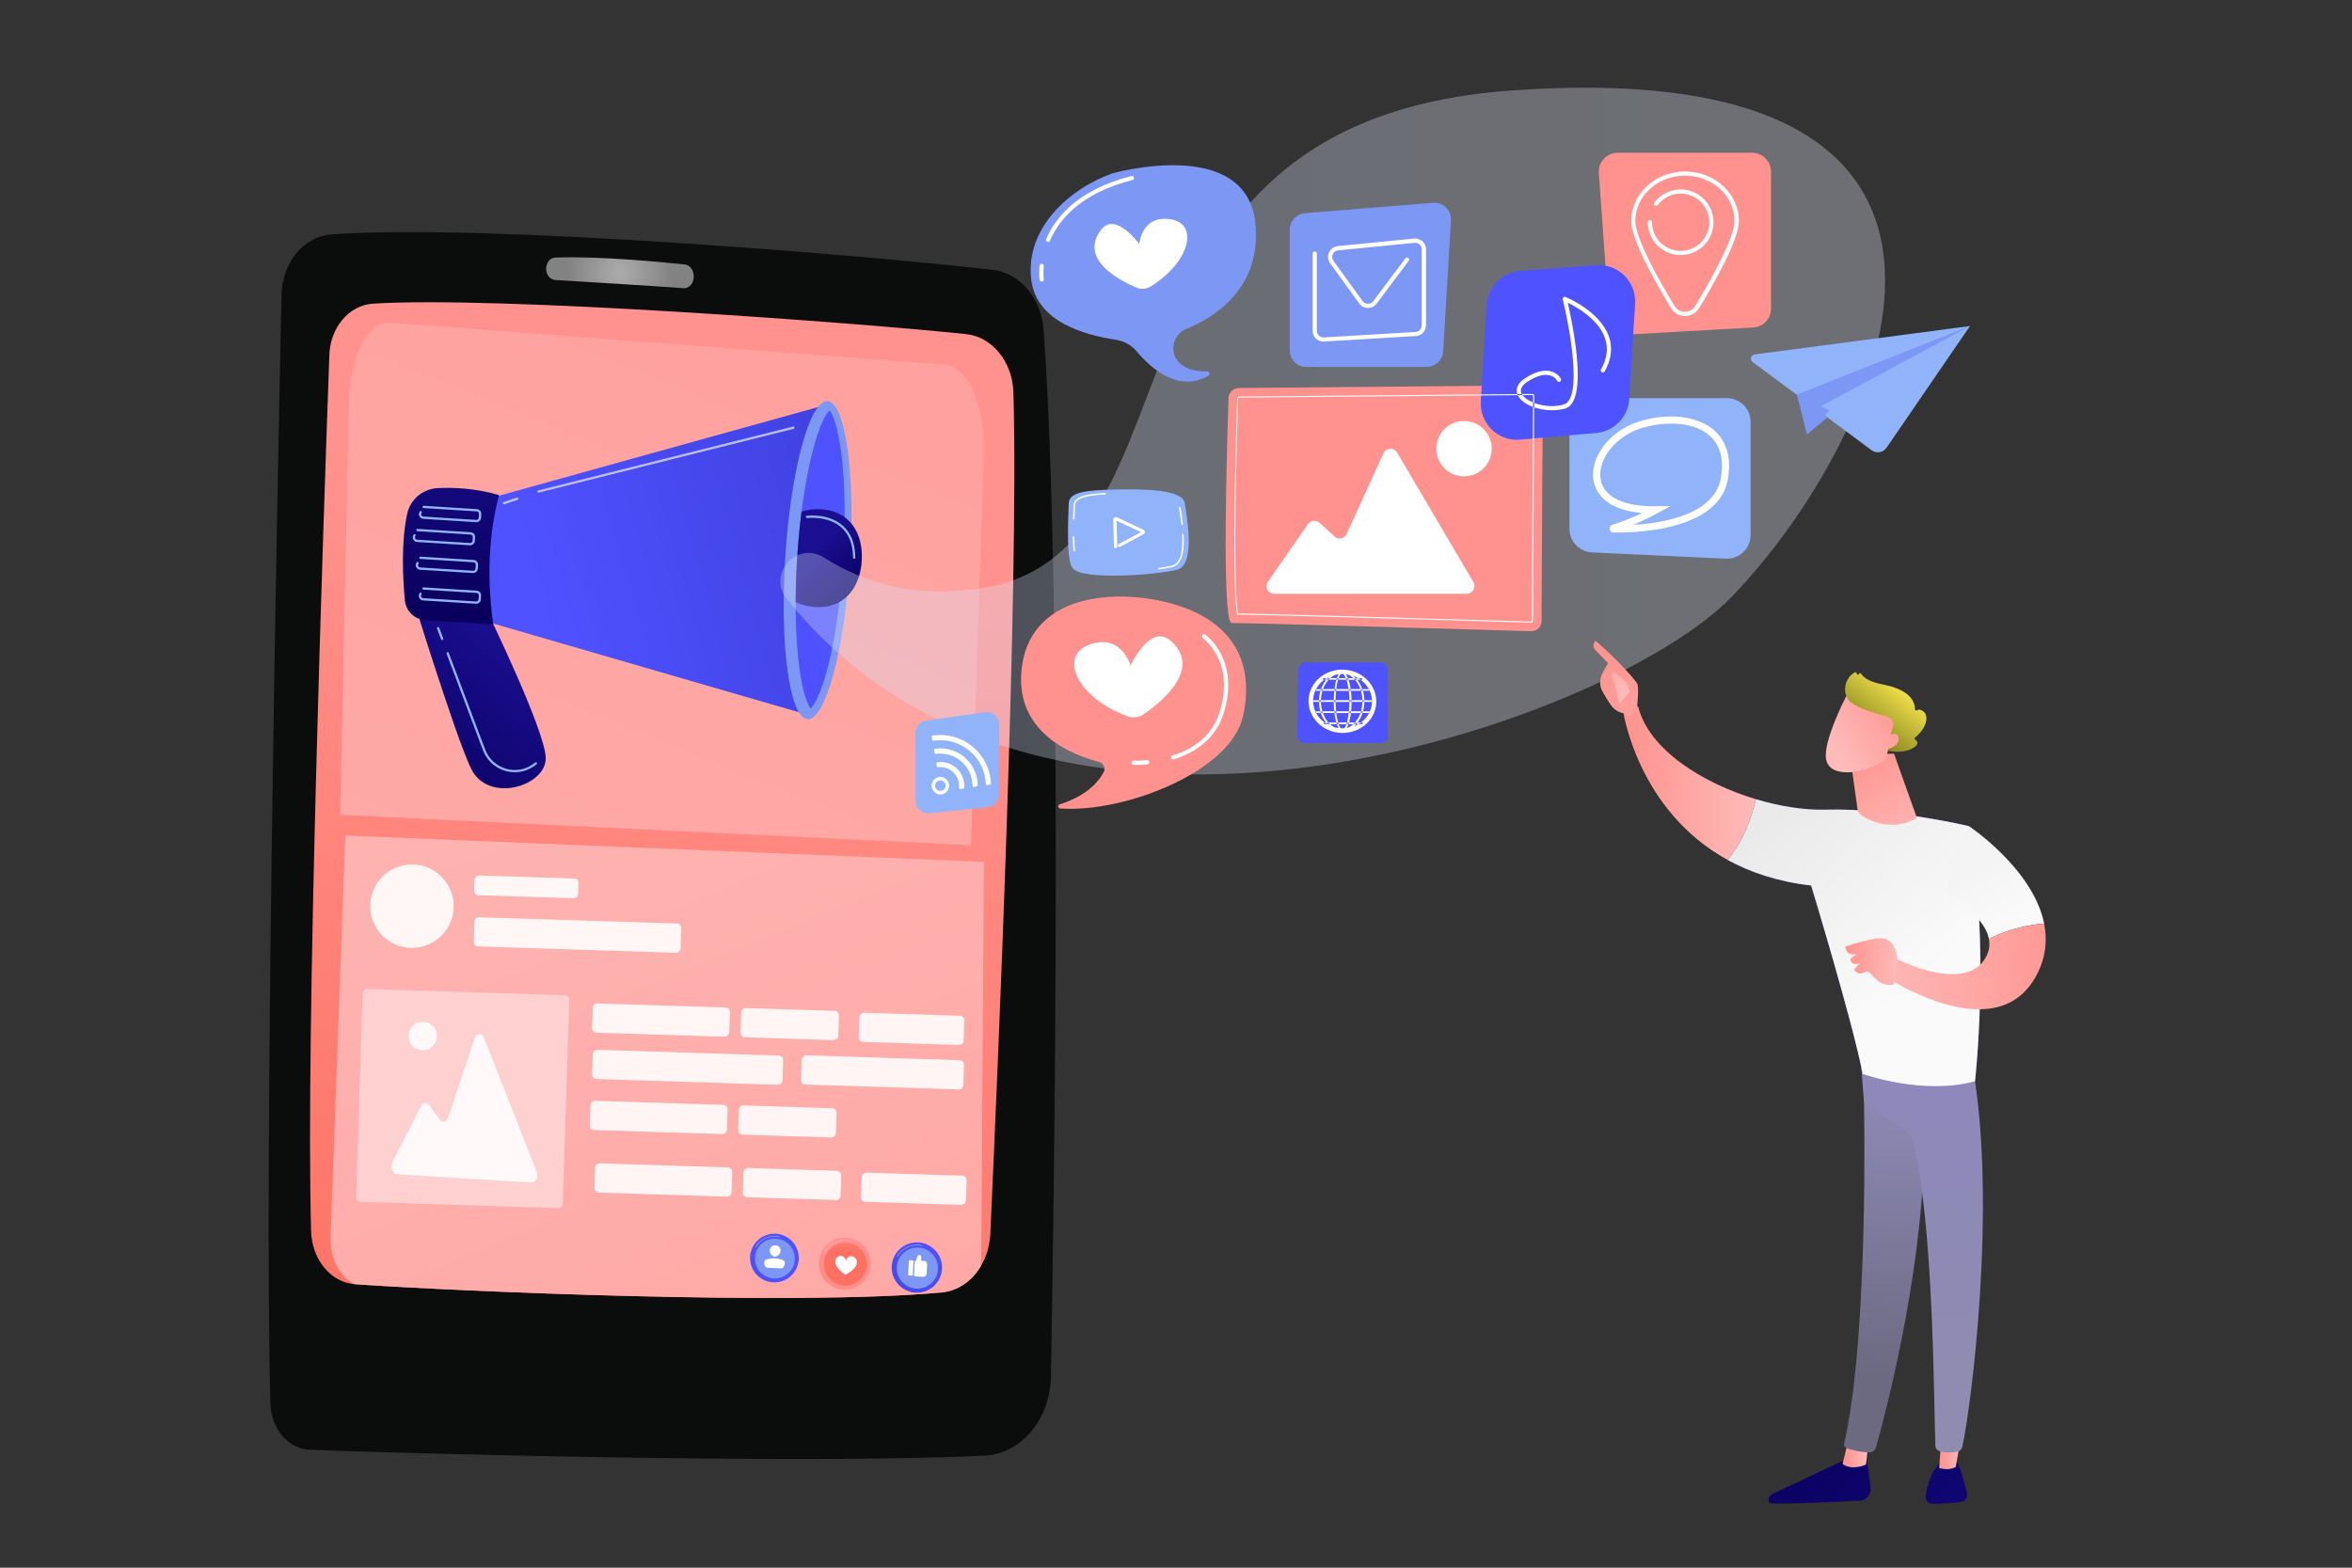 <?xml version="1.0" encoding="UTF-8"?>
<svg xmlns="http://www.w3.org/2000/svg" xmlns:xlink="http://www.w3.org/1999/xlink" id="bb" viewBox="0 0 2250 1500">
  <rect x="0" y="0" width="2250" height="1500" fill="#333333" stroke="none"/>
  <defs>
    <style>.cr{fill:url(#bn);}.cs{fill:url(#cm);}.ct{fill:url(#cj);}.cu{fill:url(#bq);}.cv{fill:url(#bc);}.cw{fill:url(#bx);}.cx{fill:url(#bk);}.cy,.cz,.da,.db{fill:#fff;}.dc{fill:url(#cn);}.dd{opacity:.63;}.de{fill:url(#bh);}.df{fill:url(#ch);}.dg{fill:url(#cl);}.cz{opacity:.64;}.cz,.da,.db,.dh{isolation:isolate;}.di{fill:#fed1d0;}.dj{fill:url(#bj);}.dk{fill:url(#by);}.dl{fill:url(#bg);}.dm{fill:url(#ci);}.da{opacity:.7;}.db{opacity:.88;}.dn{fill:url(#cd);}.do{fill:url(#cf);}.dp{fill:url(#bm);}.dq{fill:url(#bu);}.dr{fill:url(#be);}.ds{fill:url(#bf);}.dt{fill:url(#cc);}.du{fill:#7d97f4;}.dv{fill:url(#cb);}.dw{fill:#91b3fa;}.dx{fill:url(#co);}.dy{fill:url(#bv);}.dz{fill:url(#bo);}.ea{fill:url(#bp);}.eb{fill:#bdd0fb;}.ec{fill:url(#ca);}.ed{fill:url(#bd);}.ee{fill:url(#cg);}.ef{fill:url(#bi);}.eg{fill:url(#ck);}.eh{fill:url(#ce);}.dh{fill:url(#bs);opacity:.32;}.ei{fill:url(#bz);}</style>
    <linearGradient id="bc" x1="910.1" y1="9270.28" x2="524.71" y2="7725.76" gradientTransform="translate(0 8978) scale(1 -1)" gradientUnits="userSpaceOnUse">
      <stop offset="0" stop-color="#0b0c0c"></stop>
      <stop offset="1" stop-color="#0b0c0c"></stop>
    </linearGradient>
    <linearGradient id="bd" x1="477.35" y1="7579.9" x2="691.78" y2="8468.76" gradientTransform="translate(0 8978) scale(1 -1)" gradientUnits="userSpaceOnUse">
      <stop offset="0" stop-color="#fe7062"></stop>
      <stop offset="1" stop-color="#ff928e"></stop>
    </linearGradient>
    <linearGradient id="be" x1="1250.84" y1="2540.36" x2="526.85" y2="760.24" gradientUnits="userSpaceOnUse">
      <stop offset="0" stop-color="#ff928e"></stop>
      <stop offset="1" stop-color="#feb3b1"></stop>
    </linearGradient>
    <radialGradient id="bf" cx="593.05" cy="8717.04" fx="593.05" fy="8717.04" r="51.02" gradientTransform="translate(0 8978) scale(1 -1)" gradientUnits="userSpaceOnUse">
      <stop offset="0" stop-color="#acacac"></stop>
      <stop offset="1" stop-color="#828282"></stop>
    </radialGradient>
    <linearGradient id="bg" x1="1205.19" y1="9805.1" x2="211.15" y2="7361.03" gradientTransform="translate(0 8978) scale(1 -1)" xlink:href="#be"></linearGradient>
    <linearGradient id="bh" x1="917.94" y1="7506.25" x2="812.61" y2="7364.98" gradientTransform="translate(-482.47 8655.07) rotate(2.88) scale(1 -1)" gradientUnits="userSpaceOnUse">
      <stop offset="0" stop-color="#ff928e"></stop>
      <stop offset="1" stop-color="#fe7062"></stop>
    </linearGradient>
    <linearGradient id="bi" x1="912.33" y1="7559" x2="914.46" y2="7512.11" xlink:href="#bh"></linearGradient>
    <linearGradient id="bj" x1="850.16" y1="7507.84" x2="752.13" y2="7376.36" gradientTransform="translate(-482.47 8655.07) rotate(2.88) scale(1 -1)" gradientUnits="userSpaceOnUse">
      <stop offset="0" stop-color="#4f52ff"></stop>
      <stop offset="1" stop-color="#4042e2"></stop>
    </linearGradient>
    <linearGradient id="bk" x1="999.28" y1="7530.51" x2="948.2" y2="7435.98" xlink:href="#bj"></linearGradient>
    <linearGradient id="bm" x1="405.54" y1="8040" x2="686.84" y2="8138.85" gradientTransform="translate(-387.26 8605.72) rotate(3.6) scale(1 -1)" gradientUnits="userSpaceOnUse">
      <stop offset="0" stop-color="#4f52ff"></stop>
      <stop offset="1" stop-color="#4042e2"></stop>
    </linearGradient>
    <linearGradient id="bn" x1="640.57" y1="8117.6" x2="379.63" y2="7993.31" xlink:href="#bm"></linearGradient>
    <linearGradient id="bo" x1="706.35" y1="887.41" x2="653.36" y2="841.9" gradientTransform="translate(176.62 -354.55) rotate(3.6)" gradientUnits="userSpaceOnUse">
      <stop offset="0" stop-color="#09005d"></stop>
      <stop offset="1" stop-color="#1a0f91"></stop>
    </linearGradient>
    <linearGradient id="bp" x1="264.67" y1="7884.99" x2="375.79" y2="8034.07" gradientTransform="translate(-387.26 8605.72) rotate(3.6) scale(1 -1)" xlink:href="#bo"></linearGradient>
    <linearGradient id="bq" x1="311.45" y1="8054.81" x2="303.31" y2="8259.45" gradientTransform="translate(-387.26 8605.72) rotate(3.6) scale(1 -1)" xlink:href="#bo"></linearGradient>
    <linearGradient id="bs" x1="746.5" y1="8565.54" x2="1803.35" y2="8565.54" gradientTransform="translate(0 8978) scale(1 -1)" gradientUnits="userSpaceOnUse">
      <stop offset="0" stop-color="#dae3fe"></stop>
      <stop offset="1" stop-color="#e9effd"></stop>
    </linearGradient>
    <linearGradient id="bu" x1="1534.27" y1="933.6" x2="1422.56" y2="645.25" gradientTransform="matrix(1,0,0,1,0,0)" xlink:href="#bd"></linearGradient>
    <linearGradient id="bv" x1="1490.88" y1="1071.93" x2="1449.31" y2="800.24" gradientUnits="userSpaceOnUse">
      <stop offset="0" stop-color="#4042e2"></stop>
      <stop offset="1" stop-color="#4f52ff"></stop>
    </linearGradient>
    <linearGradient id="bx" x1="2024.62" y1="7608.48" x2="1743.97" y2="7308.79" gradientTransform="translate(3721.35 8978) rotate(-180)" xlink:href="#bo"></linearGradient>
    <linearGradient id="by" x1="1933.81" y1="7586.71" x2="1958.5" y2="7586.47" gradientTransform="translate(3721.35 8978) rotate(-180)" gradientUnits="userSpaceOnUse">
      <stop offset="0" stop-color="#febbba"></stop>
      <stop offset="1" stop-color="#ff928e"></stop>
    </linearGradient>
    <linearGradient id="bz" x1="1922.4" y1="7659.9" x2="1900.62" y2="8118.88" gradientTransform="translate(3721.35 8978) rotate(-180)" gradientUnits="userSpaceOnUse">
      <stop offset="0" stop-color="#6c6a81"></stop>
      <stop offset="1" stop-color="#a59fdb"></stop>
    </linearGradient>
    <linearGradient id="ca" x1="1962.78" y1="7666.4" x2="1682.12" y2="7366.71" gradientTransform="translate(3721.35 8978) rotate(-180)" xlink:href="#bo"></linearGradient>
    <linearGradient id="cb" x1="1844.85" y1="7588.82" x2="1866.16" y2="7588.62" xlink:href="#by"></linearGradient>
    <linearGradient id="cc" x1="1890.33" y1="7660.95" x2="1875.3" y2="8127.4" gradientTransform="translate(3721.35 8978) rotate(-180)" gradientUnits="userSpaceOnUse">
      <stop offset="0" stop-color="#8f8bb1"></stop>
      <stop offset="1" stop-color="#8d87c1"></stop>
    </linearGradient>
    <linearGradient id="cd" x1="1908.11" y1="8212" x2="2054.15" y2="7649.54" gradientTransform="translate(3721.35 8978) rotate(-180)" gradientUnits="userSpaceOnUse">
      <stop offset="0" stop-color="#4f52ff"></stop>
      <stop offset="1" stop-color="#4042e2"></stop>
    </linearGradient>
    <linearGradient id="ce" x1="1871.16" y1="8049.27" x2="2012.9" y2="8209.22" gradientTransform="translate(3721.35 8978) rotate(-180)" gradientUnits="userSpaceOnUse">
      <stop offset="0" stop-color="#fbfafa"></stop>
      <stop offset="1" stop-color="#eaeaea"></stop>
    </linearGradient>
    <linearGradient id="cf" x1="2041.49" y1="8229.57" x2="2167.63" y2="8228.38" xlink:href="#by"></linearGradient>
    <linearGradient id="cg" x1="2051.71" y1="8179.48" x2="2202.91" y2="8354.64" xlink:href="#by"></linearGradient>
    <linearGradient id="ch" x1="2168.29" y1="8313.84" x2="2204.1" y2="8367.79" xlink:href="#by"></linearGradient>
    <linearGradient id="ci" x1="1800.46" y1="8088.92" x2="1831.99" y2="8146.51" gradientTransform="translate(3721.35 8978) rotate(-180)" gradientUnits="userSpaceOnUse">
      <stop offset="0" stop-color="#fbfafa"></stop>
      <stop offset="1" stop-color="#f4f4f4"></stop>
    </linearGradient>
    <linearGradient id="cj" x1="1942.02" y1="8041.67" x2="1724.56" y2="8058.93" xlink:href="#by"></linearGradient>
    <linearGradient id="ck" x1="1890.97" y1="8162.31" x2="1944.01" y2="8262.08" xlink:href="#by"></linearGradient>
    <linearGradient id="cl" x1="1966.81" y1="8262.38" x2="1897.84" y2="8305.37" xlink:href="#by"></linearGradient>
    <linearGradient id="cm" x1="1900.45" y1="8322.93" x2="1957" y2="8250.04" gradientTransform="translate(3721.35 8978) rotate(-180)" gradientUnits="userSpaceOnUse">
      <stop offset="0" stop-color="#f8e64c"></stop>
      <stop offset=".77" stop-color="#74761a"></stop>
    </linearGradient>
    <linearGradient id="cn" x1="1948.43" y1="8246.78" x2="1886.38" y2="8285.45" xlink:href="#by"></linearGradient>
    <linearGradient id="co" x1="1906.17" y1="8057.95" x2="1956.07" y2="8057.95" xlink:href="#by"></linearGradient>
  </defs>
  <path class="cv" d="M269.31,281.96c-4.01,187.08-16.86,832.22-10.64,1060.85.6,24.27,17.26,43.76,37.94,44.35,102.37,4.01,477.73,13.85,645.33,5.64,34.94-1.82,62.64-34.73,63.43-75.68,3.43-196.32,11.25-748.52-7.02-1001.44-2.21-30.31-22.49-54.4-48.38-57.41-111.6-13.05-488.56-44.96-633.29-33.92-26.3,2.01-46.57,27.1-47.37,57.61Z"></path>
  <path class="ed" d="M315.08,339.37c-5.42,150.95-22.88,653.17-17.46,838.83.8,27.11,19.07,49.19,42.35,50.59,95.34,6.63,420.93,20.88,561.03,7.83,25.29-2.41,44.96-26.3,46.37-55.8,7.02-153.97,27.5-621.64,22.08-805.32-.81-29.31-20.28-53.19-45.18-55.8-103.17-10.84-449.22-36.73-568.05-29.11-22.48,1.81-40.15,22.68-41.15,48.78Z"></path>
  <path class="dr" d="M316.26,1184.02c-.71,19.86,8.82,37.27,22.84,44.7.29.02.58.06.87.08,95.34,6.63,420.93,20.88,561.03,7.83,15.38-1.47,28.67-10.88,37.05-24.67.42-2.7.66-5.48.69-8.33l2.57-378.99-611.03-25.22-14.02,384.61Z"></path>
  <path class="ds" d="M522.43,257.07c0,5.82,3.81,10.44,8.63,10.84,24.09,1.41,92.33,5.62,122.85,7.83,6.02.4,10.64-5.82,9.63-12.85l-.2-1.2c-.8-4.62-4.22-8.23-8.23-8.63-20.68-2.21-82.7-8.23-123.85-6.62-5.02.2-8.83,5.02-8.83,10.64Z"></path>
  <path class="dl" d="M928.92,808.7l12.41-379.22c.21-42.53-15.44-77.49-35.52-80.44l-531.82-40.23c-21.03-2.95-39.26,31.58-40.19,76.23l-8.41,394.61,603.54,29.06Z"></path>
  <rect class="di" x="343.64" y="949.25" width="197.82" height="203.81" rx="4" ry="4" transform="translate(33.69 -13.56) rotate(1.82)"></rect>
  <path class="db" d="M375.49,1111.62l27.33-53.35c1.82-3.62,5.48-3.99,7.79-.8l9.87,13.68c2.59,3.6,6.8,2.68,8.28-1.85l25.25-75.59c1.84-5.39,7.14-5.46,9.23-.12l50,127.02c2.02,5.14-.58,11.17-4.57,10.92l-128.93-7.97c-4.2-.26-6.62-7.09-4.23-11.96Z"></path>
  <path class="db" d="M390.86,991.33c0-7.5,6.08-13.58,13.58-13.58s13.58,6.08,13.58,13.58-6.08,13.58-13.58,13.58-13.58-6.08-13.58-13.58Z"></path>
  <rect class="db" x="494.04" y="798.73" width="18.86" height="99.56" rx="4.25" ry="4.25" transform="translate(1367.59 372.3) rotate(91.82)"></rect>
  <rect class="db" x="538.49" y="795.59" width="27.99" height="197.92" rx="4.25" ry="4.25" transform="translate(1464.17 370.82) rotate(91.82)"></rect>
  <rect class="db" x="618.34" y="910.36" width="27.99" height="131.22" rx="4.25" ry="4.25" transform="translate(1627.94 375.02) rotate(91.82)"></rect>
  <rect class="db" x="741.43" y="933.03" width="27.99" height="93.54" rx="4.25" ry="4.25" transform="translate(1758.78 255.95) rotate(91.82)"></rect>
  <rect class="db" x="616.13" y="1003.49" width="27.99" height="131.22" rx="4.25" ry="4.25" transform="translate(1718.73 473.33) rotate(91.82)"></rect>
  <rect class="db" x="739.21" y="1026.16" width="27.99" height="93.54" rx="4.25" ry="4.25" transform="translate(1849.57 354.27) rotate(91.82)"></rect>
  <rect class="db" x="857.94" y="934.14" width="27.99" height="100.4" rx="4.25" ry="4.25" transform="translate(1883.54 144.19) rotate(91.82)"></rect>
  <rect class="db" x="620.56" y="1063.36" width="27.99" height="131.22" rx="4.25" ry="4.25" transform="translate(1783.15 530.67) rotate(91.82)"></rect>
  <rect class="db" x="743.65" y="1086.03" width="27.99" height="93.54" rx="4.25" ry="4.25" transform="translate(1913.99 411.61) rotate(91.82)"></rect>
  <rect class="db" x="860.16" y="1087.14" width="27.99" height="100.4" rx="4.25" ry="4.25" transform="translate(2038.75 299.84) rotate(91.82)"></rect>
  <rect class="db" x="643.82" y="930.03" width="27.99" height="182.19" rx="4.25" ry="4.25" transform="translate(1699.36 396.15) rotate(91.82)"></rect>
  <rect class="db" x="830.22" y="948.35" width="27.99" height="155.28" rx="4.25" ry="4.25" transform="translate(1896.56 214.86) rotate(91.82)"></rect>
  <circle class="db" cx="394.1" cy="867.05" r="39.91"></circle>
  <circle class="de" cx="808.18" cy="1209.02" r="25.04"></circle>
  <g class="dd">
    <path class="da" d="M788.74,1198.2s-.07-.01-.1-.03c-.11-.06-.15-.2-.09-.31,4.25-7.45,12.2-11.82,20.76-11.39,1.37.07,2.73.26,4.05.57.12.03.2.15.17.27-.03.12-.15.2-.27.17-1.29-.3-2.63-.49-3.97-.56-8.39-.42-16.18,3.85-20.34,11.16-.04.08-.13.12-.21.12Z"></path>
  </g>
  <circle class="ef" cx="808.68" cy="1209.58" r="20.49"></circle>
  <path class="cy" d="M799.59,1204.88h0c.82-2,2.68-3.37,4.79-3.29,2.79.11,4.95,2.7,4.79,5.79.16-3.09,2.6-5.51,5.49-5.4,2.25.09,4.11,1.67,4.79,3.84h0c2.63,7.83-10.9,13.91-10.9,13.91,0,0-12.01-7.76-8.96-14.85Z"></path>
  <circle class="dj" cx="740.83" cy="1203.71" r="23.3"></circle>
  <path class="eb" d="M722.73,1193.64s-.06-.01-.09-.03c-.1-.06-.14-.19-.08-.29,3.95-6.94,11.36-11,19.32-10.6,1.27.06,2.54.24,3.77.53.11.03.19.14.16.26-.03.11-.14.19-.26.16-1.2-.28-2.45-.46-3.69-.52-7.81-.39-15.06,3.59-18.93,10.38-.04.07-.12.11-.2.11Z"></path>
  <circle class="du" cx="741.29" cy="1204.22" r="19.07"></circle>
  <path class="cy" d="M746.72,1196.7c-.14,2.85-2.61,5.81-5.46,5.67s-5.01-3.34-4.86-6.19c.14-2.85,2.56-4.76,5.41-4.61s5.06,2.28,4.91,5.13Z"></path>
  <path class="cy" d="M734.3,1213.01l12.6.63c1.33.07,2.54-.73,3.01-1.97l.78-2.08c.57-1.53-.15-3.25-1.65-3.88-5.03-2.13-10.34-2.16-15.87-.63-1.55.43-2.47,2.01-2.13,3.58l.43,1.95c.29,1.35,1.45,2.33,2.83,2.4Z"></path>
  <circle class="cx" cx="877.11" cy="1212.8" r="24.07"></circle>
  <path class="eb" d="M858.42,1202.4s-.07-.01-.1-.03c-.11-.06-.14-.19-.08-.3,4.08-7.17,11.73-11.36,19.96-10.95,1.31.07,2.62.25,3.89.55.12.03.19.15.16.26-.03.12-.15.19-.26.16-1.24-.29-2.53-.47-3.81-.54-8.06-.41-15.56,3.7-19.56,10.72-.04.07-.12.11-.2.11Z"></path>
  <circle class="du" cx="877.59" cy="1213.33" r="19.7"></circle>
  <path class="cy" d="M873.91,1206.79c.02-.45-.32-.83-.77-.86l-2.85-.14c-.45-.02-.83.32-.86.77l-.66,13.02c-.02.45.32.83.77.86l2.85.14c.45.02.83-.32.86-.77l.66-13.02Z"></path>
  <path class="cy" d="M884.07,1206.49l-2.95-.15.18-3.5c.06-1.13-.5-1.91-1.63-1.96h-.07c-1.13-.06-2.09.72-2.15,1.86l-1.15,3.44c-.45-.02-1.17.26-1.2.71l-.67,13.37c-.02.45,1,1.08,1.45,1.11l.63.03,6.79.34c1.69.09,3.11-1.44,3.2-3.13l.45-8.88c.09-1.69-1.19-3.16-2.88-3.24Z"></path>
  <g id="bl">
    <path class="dp" d="M468.84,476.66l322.37-89.54-21.97,295.83-316.28-91.79,15.87-114.51Z"></path>
    <path class="du" d="M772.56,688.11c17.11,1.08,35.26-66.16,40.55-150.17,5.29-84.01-4.3-152.99-21.4-154.07-17.11-1.08-35.26,66.16-40.55,150.17-5.29,84.01,4.29,152.99,21.4,154.07Z"></path>
    <path class="cr" d="M775.61,677.89c-2.65-3.01-8.05-14.42-11.48-43.18-3.35-27.81-3.86-63.6-1.52-100.82,2.34-37.21,7.34-72.66,14.15-99.83,7.01-28.11,13.8-38.68,16.81-41.4,2.65,3.01,8.05,14.42,11.48,43.18,3.35,27.81,3.86,63.6,1.52,100.82-2.34,37.21-7.34,72.66-14.15,99.83-7.09,28.1-13.87,38.67-16.81,41.4Z"></path>
    <path class="dz" d="M824.34,536.68c1.1-17.45-4.28-33.01-16.34-41.84,0,0,0,0,0-.01-.11-.08-.22-.15-.33-.23-.14-.1-.28-.2-.42-.29-.45-.31-.91-.62-1.38-.92-.03-.02-.05-.03-.08-.05-.53-.33-1.07-.64-1.61-.95-.08-.05-.17-.09-.25-.14-5.09-2.78-11.13-4.53-18.14-4.97-6.66-.42-13.08.41-19.03,2.27-1.79,14.19-3.19,29.12-4.15,44.34-.91,14.43-1.38,28.65-1.44,42.28,5.7,2.62,12.02,4.27,18.73,4.69,7.02.44,13.23-.54,18.63-2.67.1-.04.19-.08.29-.11.56-.23,1.12-.46,1.67-.72.02,0,.03-.01.05-.02.54-.25,1.06-.51,1.58-.78.15-.08.31-.16.46-.25.15-.08.3-.16.45-.24,0,0,0,0,0-.01,12.98-7.29,20.23-22.03,21.32-39.37Z"></path>
    <path class="ea" d="M394.15,569.84s42.36,137.03,56.64,165.9c16.61,33.53,72.24,16.34,71.26-10.88-.98-27.22-57.49-143.01-57.49-143.01l-70.4-12Z"></path>
    <path class="cu" d="M418.39,467.07c14.98-.81,36.27-.05,58.94,6.62-10.11,39.13-11.55,80.48-5.46,123.76l-64.93-4.09c-10.37-.65-18.68-8.75-19.63-19.01-1.98-20.66-3.73-55.37,2.22-82.74,2.98-13.72,14.82-23.76,28.86-24.55Z"></path>
    <path class="dw" d="M455.45,499.63l-50.56-3.18c-1.67-.1-2.99-1.06-3.7-2.56-.71-1.5-.53-3.16.43-4.49.39-.48,1.06-.59,1.54-.19.49.32.59,1.06.2,1.54-.48.7-.6,1.49-.21,2.24.32.75,1.09,1.23,1.89,1.28l50.56,3.18c1.23.08,2.31-.87,2.39-2.11l.23-3.63c.08-1.23-.87-2.31-2.11-2.39l-50.92-3.2c-.58-.04-1.06-.58-1.02-1.16s.58-1.06,1.16-1.02l50.92,3.2c2.39.15,4.3,2.24,4.15,4.7l-.23,3.63c-.23,2.46-2.31,4.3-4.7,4.15Z"></path>
    <path class="dw" d="M449.54,521.76l-50.56-3.18c-1.67-.1-2.99-1.06-3.7-2.56-.71-1.5-.53-3.16.43-4.49.39-.48,1.06-.59,1.54-.19.49.32.59,1.06.19,1.54-.48.7-.6,1.49-.21,2.24.32.75,1.09,1.23,1.89,1.28l50.56,3.18c1.23.08,2.31-.87,2.39-2.11l.23-3.63c.08-1.23-.87-2.31-2.11-2.39l-50.92-3.2c-.58-.04-1.06-.58-1.02-1.16s.58-1.06,1.16-1.02l50.92,3.2c2.39.15,4.3,2.24,4.15,4.7l-.23,3.63c-.23,2.46-2.31,4.3-4.7,4.15Z"></path>
    <path class="cz" d="M515.2,471.34c-.44-.03-.85-.34-.97-.79-.18-.59.22-1.15.81-1.33l243.67-61.06c.59-.18,1.15.22,1.33.81.18.59-.22,1.15-.81,1.33l-243.67,60.99c-.15,0-.22.06-.37.05Z"></path>
    <path class="cz" d="M482.09,482.51c-.44-.03-.85-.34-.97-.72-.18-.59.15-1.16.67-1.41l12.65-4.23c.59-.18,1.16.15,1.41.67.18.59-.15,1.16-.67,1.41l-12.65,4.23c-.15,0-.29.05-.44.05Z"></path>
    <path class="dw" d="M452.39,548.3l-50.56-3.18c-1.67-.1-2.99-1.06-3.7-2.56-.71-1.5-.53-3.16.43-4.49.39-.48,1.06-.59,1.54-.19.49.32.59,1.06.2,1.54-.48.7-.6,1.49-.21,2.24.32.75,1.09,1.23,1.89,1.28l50.56,3.18c1.23.08,2.31-.87,2.39-2.11l.23-3.63c.08-1.23-.87-2.31-2.11-2.39l-50.92-3.2c-.58-.04-1.06-.58-1.02-1.16s.58-1.06,1.16-1.02l50.92,3.2c2.39.15,4.3,2.24,4.15,4.7l-.23,3.63c-.22,2.39-2.31,4.3-4.7,4.15Z"></path>
    <path class="dw" d="M455.27,577.69l-50.56-3.18c-1.67-.1-2.99-1.06-3.7-2.56-.71-1.5-.53-3.16.43-4.49.39-.48,1.06-.59,1.54-.19s.59,1.06.2,1.54c-.48.7-.6,1.49-.21,2.24.32.75,1.09,1.23,1.89,1.28l50.56,3.18c1.23.08,2.31-.87,2.39-2.11l.23-3.63c.08-1.23-.87-2.31-2.11-2.39l-50.92-3.2c-.58-.04-1.06-.58-1.02-1.16s.58-1.06,1.16-1.02l50.92,3.2c2.39.15,4.3,2.24,4.15,4.7l-.23,3.63c-.16,2.47-2.24,4.3-4.7,4.15Z"></path>
    <path class="dw" d="M490.51,738.82c-2.32-.15-4.63-.51-6.92-1.16-10.09-2.89-17.93-10.16-21.61-19.93l-34.76-92.28c-.18-.59.07-1.16.67-1.41.59-.18,1.16.07,1.41.67l34.76,92.28c3.43,9.1,10.8,15.9,20.17,18.6,9.23,2.62,18.88.82,26.46-5.04.39-.34.84-.6,1.22-.94.46-.41,1.18-.29,1.52.17.41.46.29,1.18-.17,1.52-.39.34-.84.68-1.23,1.02-6.34,4.7-13.91,6.99-21.53,6.51Z"></path>
    <path class="dw" d="M422.94,612.43c-.44-.03-.78-.27-.97-.72l-3.87-10.29c-.18-.59.07-1.16.67-1.41.59-.18,1.16.07,1.41.67l3.87,10.29c.18.59-.07,1.16-.67,1.41-.15.06-.29.05-.44.05Z"></path>
    <path class="dw" d="M817.04,534.62c-.58-.04-.99-.5-1.02-1.08-.07-12.75-3.9-22.53-11.35-29.05-12.84-11.22-32.29-8.88-32.51-8.82-.59.11-1.14-.36-1.25-.95-.11-.59.36-1.14.95-1.25.81-.09,20.62-2.49,34.22,9.36,7.94,6.91,12.03,17.22,12.12,30.7.04.58-.5,1.06-1.09,1.1h-.07Z"></path>
  </g>
  <g id="br">
    <path id="bt" class="dh" d="M752.69,573.06c-19.1-23.7,9.8-55.9,35.5-39.6,40.4,25.6,91.1,39.7,154.1,28.8,219.6-38.1,86.8-445.9,503.6-475.7,523.9-37.4,358.3,331.4,210.8,484.4-115.4,119.7-654.4,312.8-904,2.1Z"></path>
    <path class="dw" d="M1068.39,468.36c26.7-.5,63.1,0,65,13.1,1.9,13.1,10.7,58.7-7.3,63.6-17.9,4.9-91.5,10.7-100.2-1.6-6.2-8.7-3.8-49.3-3.5-62,.2-11.1,19.1-12.6,46-13.1ZM1501.39,403.66v102.2c0,12.1,9.5,22.1,21.7,22.7l127.8,6c13,.6,23.8-9.7,23.8-22.7v-108.2c0-12.6-10.2-22.7-22.7-22.7h-127.8c-12.6,0-22.8,10.2-22.8,22.7ZM955.79,760.56v-67.4c0-7.2-6.4-12.7-13.5-11.7l-56.4,8.1c-5.8.8-10.1,5.8-10.1,11.7v65.1c0,7.1,6.1,12.5,13.1,11.8l56.4-5.9c6-.6,10.6-5.7,10.5-11.7ZM1678.42,339.16c-1.6.3-2.9,1.4-3.3,3-.4,1.6.2,3.2,1.5,4.2l113.9,84.5c2.2,1.6,4.9,2.2,7.6,1.8,2.7-.5,5.1-2,6.6-4.2l79.8-116.5-206.1,27.2Z"></path>
    <path class="du" d="M1200.99,214.16c6.1,62.7-41,90.3-66,100.5-13.2,5.3-16.9,22.6-6.7,32.5,7.5,7.3,18.5,8.4,26.3,8.1,2.5-.1,3.4,3.2,1.3,4.4-29.2,16.5-55.8-8.3-68.2-23.1-5.1-6.2-12.4-10.3-20.4-11.5-28.7-4.4-75.9-16.5-80.8-57.7-5.7-48.4,35.3-86.3,77.6-101.5,0,0,128.7-36.4,136.9,48.3ZM1380.59,336.06l7.5-125.2c.6-9.6-7.5-17.6-17.2-16.8l-122.5,9.9c-8.2.7-14.6,7.6-14.6,15.9v115.3c0,8.8,7.1,15.9,15.9,15.9h115c8.5,0,15.4-6.5,15.9-15ZM1741.99,388.69l142.53-76.73-165.6,65.6,9.7,38.1,19.6-16.3-2.54-1.87,4.54-4.83-8.23-3.97Z"></path>
    <path class="dq" d="M1185.09,371.26l280.8-2.5c5.5,0,10,4.4,10,9.9l-1.2,215.5c0,5.5-4.6,10-10.2,9.8-50.8-1.5-276.2-8.2-286.2-7.8-9.8.4-4.5-172.7-3-215.4.2-5.2,4.5-9.4,9.8-9.5ZM1014.29,773.56c61.4,4.4,163.2-35.3,174.8-88.3,12.4-56.2-14.7-92.9-68.2-107.7-53.5-14.9-137.3-9.9-143.8,64.8-5.3,60.9,52.6,81.2,74.2,86.6,4.3,1.1,6.6,5.9,4.5,9.9-9.6,18.1-29.7,26.9-42,30.8-2.1.7-1.7,3.8.5,3.9ZM1694.19,295.16v-130.8c0-10.1-8.2-18.2-18.2-18.2h-128.4c-10.5,0-18.9,9-18.1,19.5l9.9,137.5c.7,10,9.3,17.5,19.2,16.9l118.6-6.7c9.6-.5,17.2-8.5,17-18.2Z"></path>
    <path class="dy" d="M1526.99,414.26l-72.7,6.4c-21.2,1.9-39-15.5-37.7-36.8l5.6-92c1.1-17.3,14.8-31.3,32.1-32.6l72.6-5.5c21-1.6,38.6,15.7,37.3,36.8l-5.6,91.1c-1,17.3-14.5,31.1-31.6,32.6ZM1241.99,640.86l-1,62.9c-.1,4,3.1,7.2,7.1,7.2h72.4c3.9,0,7.1-3.2,7.1-7.1v-62.9c0-3.9-3.2-7.1-7.1-7.1h-71.4c-3.9,0-7.1,3.1-7.1,7Z"></path>
    <path class="cy" d="M1464.79,595.76c-40.4-1.2-243.8-7.2-280.9-7.8h-.4l-.1-.4c-3.5-19.9-3.4-100.9.2-206.5,0-.9.7-1.6,1.6-1.6l280.8-2.5c.6,0,1,.3,1.2.5.3.3.5.7.5,1.2l-1.2,215.5c-.1.9-.8,1.6-1.7,1.6ZM1184.29,586.96c38.3.6,240.3,6.6,280.5,7.8.3,0,.6-.3.6-.6l1.2-215.5c0-.2-.1-.3-.2-.5-.1-.1-.3-.2-.5-.2l-280.8,2.5c-.3,0-.6.3-.6.6-3.6,104.9-3.7,185.5-.2,205.9ZM1218.99,568.16h184.1c5.7,0,9.3-6.2,6.4-11.2l-72.9-123.9c-3-5.2-10.6-4.8-13.1.7l-35.2,77.1c-2.1,4.6-8,5.8-11.7,2.4l-14.2-13c-3.3-3-8.5-2.5-11.1,1.2l-38.3,55.1c-3.5,4.9,0,11.6,6,11.6ZM1409.83,454.12c13.71-5.13,20.66-20.4,15.53-34.11-5.13-13.71-20.4-20.66-34.11-15.53-13.7,5.13-20.66,20.4-15.52,34.11,5.13,13.71,20.4,20.66,34.1,15.53ZM1131.59,501.36c-.6-5.6-1.4-10.6-2-14.3l-.2-1.5c-.1-.4-.5-.7-.9-.6-.4.1-.7.5-.6.9l.2,1.5c.6,3.7,1.4,8.7,2,14.2,0,.4.3.7.7.7.5,0,.8-.4.8-.9ZM1108.59,544.86c5.7-.8,10.3-1.6,13.3-2.4,7.9-2.1,11.4-12.6,10.5-31,0-.4-.4-.7-.8-.7s-.7.4-.7.8c.9,17.7-2.3,27.6-9.4,29.5-2.9.8-7.4,1.6-13.1,2.4-.4,0-.7.4-.6.8,0,.4.3.7.7.7l.1-.1ZM1028.39,526.96c-.3-3.7-.5-8.2-.6-13.3,0-.4-.4-.7-.8-.7s-.7.4-.7.8c.1,5.2.3,9.7.6,13.4.1.4.4.7.8.7s.7-.4.7-.9ZM1027.99,496.56c0-2.5.1-4.8.2-6.8.1-2.3.2-4.3.2-5.8.2-6.7,8.5-9.9,28.9-10.8.4,0,.7-.4.7-.8s-.4-.7-.8-.7c-18,.9-30.1,3.3-30.3,12.3-.1,1.6-.1,3.5-.2,5.8,0,2.1-.1,4.4-.2,6.8,0,.4.4.8.8.8s.7-.3.7-.8ZM1068.79,522.96l-.7-24.8,23.5,11-21.4,11.4c-.7.4-1,1.3-.6,2s1.3,1,2,.6l22.4-12c.8-.4,1.3-1.3,1.3-2.2s-.6-1.7-1.4-2.1l-25.4-11.9c-.8-.3-1.7-.3-2.4.2-.7.5-1.1,1.3-1.1,2.1l.7,25.7c0,.9.7,1.5,1.5,1.5.9,0,1.5-.7,1.6-1.5ZM1053.29,219.96c-21.3,28,17.2,48.2,33.8,55.2,4.5,1.9,9.5,1.5,13.6-1,37.7-23.3,46.3-59.9,19.5-64.3-28.2-4.7-30.3,23.6-30.3,23.6,0,0-22.9-31.6-36.6-13.5ZM1004.49,230.26c8.3-19.4,28.7-45.3,78.9-58,1-.2,1.7-1.3,1.4-2.4-.2-1-1.3-1.7-2.4-1.4-51.8,13.1-73,40-81.6,60.3-.4,1,.1,2.2,1.1,2.6.3.1.5.2.8.2.8,0,1.5-.4,1.8-1.3ZM996.79,269.46c1.1-.2,1.9-1.2,1.7-2.3,0-.1-.7-5,0-12.6.1-1.1-.7-2.1-1.8-2.2-1.1-.1-2.1.7-2.2,1.8-.8,8.1,0,13.3,0,13.5.2,1,1,1.7,2,1.7.1,0,.2,0,.3.1ZM1097.69,731.36c1.1-.1,1.9-1.1,1.8-2.2s-1.1-1.9-2.2-1.8c-7.6.7-12.7.4-12.8.4-1.1,0-2,.8-2.1,1.9,0,1.1.8,2,1.9,2.1.1,0,1.3.1,3.3.1,2.3,0,5.8-.1,10.1-.5ZM1122.89,726.56c24.2-7.5,40.6-22.4,47.4-43.1,8.7-26.8,3.6-46.1-2.2-57.5-6.4-12.4-14.7-18.4-15.1-18.7-.9-.6-2.2-.4-2.8.5-.6.9-.4,2.2.5,2.8.1.1,8,5.8,13.9,17.5,7.7,15.4,8.4,34.2,1.8,54.3-6.5,19.7-21.5,33.4-44.8,40.5-1,.3-1.6,1.4-1.3,2.5.3.8,1,1.4,1.9,1.4.2,0,.4,0,.7-.2ZM1081.59,636.86s-8.9-31.6-39.8-19.9c-29.3,11.2-11.2,50.7,36.8,68.4,5.2,1.9,11,1.2,15.6-2,17.1-11.8,56.2-43.4,25.7-70.3-19.7-17.2-38.3,23.8-38.3,23.8ZM1611.89,302.36c-5.5,0-10.5-2.8-13.3-7.5-17.4-28.7-38.1-66.5-38.1-83.4,0-26.1,23.1-47.4,51.5-47.4s51.5,21.3,51.5,47.4c0,16.9-20.7,54.7-38.1,83.4-3,4.7-8,7.5-13.5,7.5ZM1611.89,168.06c-26.2,0-47.5,19.5-47.5,43.4,0,16.8,23.5,58.2,37.5,81.3,2.1,3.5,5.8,5.6,9.9,5.6s7.8-2.1,9.9-5.6c14-23.2,37.5-64.5,37.5-81.3.2-24-21.1-43.4-47.3-43.4ZM1639.19,212.66c0-17.3-14.1-31.4-31.4-31.4-9.9,0-19.3,4.7-25.2,12.6-.7.9-.5,2.1.4,2.8s2.1.5,2.8-.4c5.3-7,13.3-11,22-11,15.1,0,27.4,12.3,27.4,27.4s-12.3,27.4-27.4,27.4-27.4-12.3-27.4-27.4c0-1.1-.9-2-2-2s-2,.9-2,2c0,17.3,14.1,31.4,31.4,31.4s31.4-14.1,31.4-31.4ZM1547.69,509.56h-4.2c-1.9,0-3.4-1.4-3.7-3.3-.2-1.9.9-3.6,2.7-4.2,9.8-2.8,20.5-7.4,28.4-11.2-37.6-3.1-45.1-22.4-46.5-31.2-3.7-22.3,15.7-47.5,43.1-56.2,28-8.9,56.3-5.7,72.2,8.1,8.4,7.3,17.6,21.4,13.3,46.7-8,47.5-81.9,51.3-105.3,51.3ZM1597.99,484.16l-11.9,6.6c-.6.3-11.1,6.2-23.9,11.5,29-1.7,78.1-9.9,84.1-45.1,3-17.8-.7-31.4-11-40.5-16.1-14-44.6-13.5-65.7-6.8-23.9,7.6-41.5,29.8-38.4,48.6,2.8,17,22.2,26.5,53.1,25.9l13.7-.2ZM1497.59,390.86c10.7-3.6,14.1-22.6,10.1-56.5-2.2-18.6-6.1-36.9-7.9-44.7,8.5,4.1,29.4,15.9,35.6,33.9,3.3,9.5,2,19.6-3.8,29.9-.5.9-.2,2.2.8,2.7.9.5,2.2.2,2.7-.8,6.4-11.3,7.8-22.5,4.1-33.2-8.5-24.3-40.2-37.5-41.5-38-.7-.3-1.5-.2-2.1.3-.5.5-.8,1.3-.6,2,6.4,25.9,19.1,94.5,1.3,100.4-15.3,5.1-36.6-1.7-40.7-10.3-1.9-3.9.1-7.8,5.9-11.5,8.3-5.3,15.6-7.4,21.1-5.9,5,1.3,6.9,4.9,7,5.1.5,1,1.7,1.4,2.7.9s1.4-1.7.9-2.7c-.1-.2-2.7-5.3-9.4-7.1-6.7-1.9-14.9.2-24.4,6.3-10.2,6.5-9,13.2-7.4,16.6,4,8.5,18.6,14.3,32.5,14.3,4.5,0,9-.6,13.1-1.7ZM1284.49,701.26h-1.6c-17.9-.8-31.8-15-31.1-31.7.4-8.1,4.1-15.6,10.5-21,6.4-5.4,14.6-8.2,23.2-7.8,17.9.8,31.8,15,31.1,31.7-.4,8.1-4.1,15.6-10.5,21-5.9,5-13.5,7.8-21.6,7.8ZM1284.09,644.86c-7,0-13.7,2.4-18.9,6.8-5.5,4.7-8.7,11.1-9,18-.6,14.3,11.5,26.6,27,27.2,7.5.3,14.7-2.1,20.3-6.8,5.5-4.7,8.7-11.1,9-18,.6-14.3-11.5-26.6-27-27.2h-1.4ZM1291.98,671.06c0,5-.29,9.9-1.19,14.8-.2,1.2-.51,2.4-.81,3.6-.3,1.2-.69,2.4-1.09,3.6s-.9,2.3-1.6,3.4c-.3.5-.71,1-1.21,1.4-.2.2-.49.4-.79.5-.3.1-.6.2-.9.2s-.61-.1-.91-.2c-.3-.1-.59-.3-.79-.5-.5-.4-.91-.9-1.21-1.4-.7-1-1.19-2.2-1.69-3.4-.4-1.2-.8-2.4-1.1-3.6-.3-1.2-.6-2.4-.8-3.6-.4-2.4-.7-4.9-1-7.4-.2-2.5-.31-5-.31-7.4,0-1.2.01-2.5.11-3.7,0-1.2.1-2.5.2-3.7.2-2.5.5-5,.9-7.4.2-1.2.39-2.4.69-3.7.3-1.2.6-2.4,1-3.6.2-.6.41-1.2.71-1.7.3-.6.49-1.1.89-1.6.3-.5.71-1,1.21-1.4.2-.2.49-.4.79-.5.3-.1.6-.2.9-.2s.61.1.91.2c.3.1.6.3.8.5.5.4.9.9,1.2,1.4.7,1,1.19,2.2,1.69,3.3.5,1.2.81,2.3,1.21,3.5.3,1.2.6,2.4.9,3.6.9,5,1.29,10,1.29,15ZM1291.69,671.06c0-2.5-.1-5-.3-7.4-.2-2.5-.5-4.9-1-7.4-.2-1.2-.51-2.4-.81-3.6-.3-1.2-.7-2.4-1.1-3.5s-.99-2.3-1.69-3.3c-.3-.5-.71-1-1.21-1.4-.2-.2-.49-.4-.79-.5-.3-.1-.6-.2-.9-.2s-.61.1-.91.2c-.3.1-.49.3-.79.5-.5.4-.81.9-1.21,1.4-.3.5-.6,1.1-.9,1.6-.3.6-.49,1.1-.69,1.7-.4,1.2-.7,2.4-1,3.6-.3,1.2-.5,2.4-.7,3.6-.4,2.4-.6,4.9-.8,7.4-.2,2.5-.2,4.9-.2,7.4s.09,5,.29,7.4c.2,2.5.51,4.9.91,7.4.2,1.2.5,2.4.8,3.6.3,1.2.6,2.4,1.1,3.5.4,1.2.9,2.3,1.6,3.3.3.5.69,1,1.19,1.4.2.2.51.4.81.5.3.1.6.2.9.2s.6-.1.9-.2c.3-.1.5-.3.7-.5.5-.4.79-.9,1.19-1.4.7-1,1.21-2.2,1.61-3.3.4-1.2.8-2.3,1.1-3.5.3-1.2.49-2.4.69-3.6.4-2.4.71-4.9.91-7.4.2-2.6.3-5,.3-7.5ZM1284.28,699.36c-.4,0-.8-.1-1.1-.2-.3-.1-.7-.3-1-.6-.5-.4-.9-.9-1.4-1.6-.6-.9-1.2-2.1-1.7-3.5-.4-1.1-.8-2.3-1.1-3.6-.3-1.2-.6-2.4-.8-3.7-.4-2.3-.7-4.8-1-7.5-.2-2.4-.3-5-.3-7.5,0-1.3,0-2.6.1-3.8,0-1.3.1-2.5.2-3.7.2-2.7.5-5.1.9-7.5.2-1.3.5-2.5.7-3.7.3-1.4.7-2.6,1.1-3.7.2-.7.5-1.3.7-1.8.3-.7.6-1.2.9-1.7.4-.7.9-1.2,1.4-1.6.3-.3.7-.5,1-.6.4-.2.8-.2,1.2-.2s.8.1,1.2.3c.3.1.6.3,1,.6.5.4.9.9,1.4,1.5.6.9,1.2,2,1.8,3.5.4,1.1.8,2.3,1.2,3.6.3,1.2.6,2.4.9,3.7.9,4.6,1.4,9.5,1.4,15s-.4,10.4-1.2,15c-.2,1.3-.5,2.5-.8,3.7-.3,1.4-.7,2.5-1.1,3.6-.5,1.4-1.1,2.6-1.7,3.5-.4.7-.9,1.2-1.4,1.6-.3.3-.6.5-1,.6-.6.2-1,.3-1.5.3ZM1283.88,644.46c-.2,0-.4,0-.5.1-.2.1-.4.2-.6.4-.4.3-.7.7-1,1.2-.3.4-.5.9-.8,1.5-.2.5-.4,1-.6,1.7-.4,1-.7,2.2-1,3.5-.3,1.1-.5,2.3-.7,3.6-.4,2.3-.6,4.7-.8,7.3-.1,2.3-.2,4.7-.2,7.4,0,2.5.1,5,.3,7.4.2,2.6.5,5,.9,7.3.2,1.3.5,2.5.7,3.6.3,1.3.7,2.4,1,3.5.5,1.3,1,2.3,1.5,3.2.4.5.7.9,1,1.2.2.2.4.3.6.4.2.1.4.1.6.1s.4-.1.6-.1c.2-.1.4-.2.6-.4.4-.3.7-.7,1-1.2.5-.8,1-1.9,1.5-3.2.4-1,.7-2.2,1-3.5.3-1.1.5-2.3.7-3.6.4-2.3.7-4.7.9-7.3.2-2.4.3-4.9.3-7.4s-.1-5-.3-7.4c-.2-2.6-.5-5-1-7.3-.2-1.3-.5-2.4-.8-3.6-.3-1.3-.7-2.4-1.1-3.5-.5-1.3-1-2.3-1.6-3.2-.4-.5-.7-.9-1.1-1.2-.2-.2-.4-.3-.6-.4-.1,0-.3-.1-.5-.1ZM1304.49,671.06c0,3.2-.4,6.4-1.3,9.5-.9,3.1-2.2,6-4,8.7-.9,1.3-1.9,2.6-3,3.7-1.1,1.1-2.4,2.2-3.7,3-1.4.8-2.8,1.5-4.3,2s-3.1.7-4.7.7-3.2-.2-4.7-.7-3-1.1-4.3-2c-1.4-.9-2.6-1.9-3.7-3-1.1-1.1-2.1-2.4-3-3.7-1.8-2.7-3.1-5.6-4-8.7-.4-1.5-.7-3.1-1-4.7-.2-1.6-.3-3.2-.3-4.8s.1-3.2.3-4.8c.2-1.6.5-3.2,1-4.7.9-3.1,2.2-6,4-8.7.9-1.3,1.9-2.6,3-3.7,1.1-1.1,2.4-2.1,3.7-3,1.4-.8,2.8-1.5,4.3-2s3.1-.7,4.7-.7,3.2.2,4.7.7,3,1.1,4.3,2,2.6,1.9,3.7,3c1.1,1.1,2.1,2.4,3,3.7,1.8,2.7,3.1,5.6,4,8.7.9,3.1,1.3,6.3,1.3,9.5ZM1304.09,671.06c0-3.2-.4-6.3-1.2-9.4-.8-3-2.1-6-3.8-8.6-.9-1.3-1.8-2.6-3-3.7-1.1-1.1-2.3-2.2-3.7-3-1.3-.8-2.8-1.5-4.3-2s-3.1-.7-4.7-.7-3.2.3-4.7.7c-1.5.5-2.9,1.1-4.3,2-1.3.9-2.5,1.9-3.6,3-1.1,1.1-2.1,2.4-2.9,3.7-1.7,2.6-3,5.6-3.8,8.6-.4,1.5-.7,3.1-.9,4.6-.2,1.6-.3,3.1-.3,4.7s.1,3.2.3,4.7c.2,1.6.5,3.1.9,4.6.8,3,2.1,6,3.8,8.6.9,1.3,1.8,2.6,2.9,3.7,1.1,1.1,2.3,2.2,3.6,3,1.3.8,2.8,1.5,4.3,2s3.1.7,4.7.7,3.1-.2,4.7-.7c1.5-.5,2.9-1.1,4.3-2,1.3-.8,2.5-1.9,3.6-3,1.1-1.1,2.1-2.4,3-3.7,1.7-2.6,3-5.6,3.8-8.6.9-2.9,1.3-6,1.3-9.2ZM1283.49,699.36c-1.7,0-3.3-.2-4.9-.7s-3.1-1.2-4.5-2.1c-1.4-.9-2.7-1.9-3.8-3.1-1.1-1.1-2.2-2.4-3.1-3.8-1.8-2.6-3.1-5.6-4.1-8.9-.4-1.6-.8-3.2-1-4.8-.2-1.6-.3-3.2-.3-4.9s.1-3.3.3-4.9c.2-1.6.5-3.2,1-4.8.9-3.3,2.3-6.3,4.1-8.9.9-1.4,2-2.7,3.1-3.8,1.2-1.2,2.5-2.2,3.8-3.1,1.4-.9,2.9-1.6,4.5-2.1s3.3-.7,4.9-.7c1.7,0,3.3.3,4.9.7,1.6.5,3.1,1.2,4.5,2.1,1.4.9,2.6,1.9,3.8,3.1,1.1,1.1,2.2,2.4,3.1,3.8,1.8,2.6,3.1,5.6,4.1,8.9.9,3.1,1.3,6.3,1.3,9.7s-.5,6.6-1.3,9.7c-.9,3.3-2.3,6.3-4,8.9-.9,1.4-2,2.7-3.1,3.8-1.2,1.2-2.5,2.2-3.8,3.1-1.4.9-3,1.6-4.5,2.1-1.7.5-3.3.7-5,.7ZM1283.49,644.36c-1.5,0-3,.2-4.4.7-1.4.4-2.8,1.1-4.1,1.9-1.2.8-2.4,1.8-3.5,2.9-1,1.1-2,2.3-2.9,3.6-1.6,2.5-2.9,5.3-3.7,8.4-.4,1.4-.7,3-.9,4.5-.2,1.5-.3,3.1-.3,4.6,0,1.6.1,3.1.3,4.6.2,1.6.5,3.1.9,4.5.9,3.1,2.1,5.9,3.7,8.4.9,1.3,1.8,2.5,2.9,3.6,1.1,1.1,2.3,2.1,3.5,2.9,1.3.8,2.7,1.5,4.1,1.9,1.5.4,2.9.7,4.4.7s3-.2,4.4-.7c1.4-.4,2.8-1.1,4.1-1.9,1.2-.8,2.4-1.7,3.5-2.9,1-1.1,2-2.3,2.9-3.6,1.6-2.5,2.9-5.3,3.7-8.4.8-2.9,1.2-6,1.2-9.2s-.4-6.3-1.2-9.2c-.9-3.1-2.1-5.9-3.7-8.4-.9-1.3-1.8-2.5-2.9-3.6s-2.3-2.1-3.5-2.9c-1.3-.8-2.7-1.5-4.1-1.9-1.4-.3-2.9-.5-4.4-.5ZM1265.28,660.26h37.8l6.3-.1-6.3-.1h-37.8l-6.3.1,6.3.1ZM1296.79,660.96l12.69-.1h.71v-1.4l-7-.1h-31.61l-12.6.1h-.79v1l.5.5h6.6l18.9.1,12.6-.1ZM1270.79,649.66h27c1.5-.1,3-.1,4.5-.1-1.5-.1-3-.1-4.5-.1h-27c-1.5.1-3,.1-4.5.1,1.5,0,3,.1,4.5.1ZM1293.29,650.46h9.69v-1.5h-3.59l-15.1-.1h-18.71v1.5h18.61l9.1.1ZM1263.69,670.86h41.2l6.9-.1-6.9-.1h-41.2l-6.9.1,6.9.1ZM1297.88,671.56h13.8l.7-.1v-1l-.4-.4-7.2-.1h-34.3l-13.7.1h-.8l.1,1.5h7.5l20.6.1,13.7-.1ZM1258.98,681.36l6.3.1h37.8l6.3-.1-6.3-.1h-37.8l-6.3.1c-.1,0,0,.1,0,0ZM1296.79,682.26l12.69-.1h.71v-1.5l-7-.1h-31.61l-12.6.1h-.79v1l.5.5h6.6l18.9.1h12.6ZM1302.99,692.06c.1-.1.1-.2,0-.2h-35.9q-.1,0-.1.1t.1.1h35.9q.1,0,0,0ZM1303.79,692.06c0-.4-.3-.8-.8-.8h-35.9c-.4,0-.8.4-.8.8s.3.8.8.8h35.9c.5,0,.8-.4.8-.8ZM1266.79,326.76l87.6-5.2c5.5-.3,9.8-4.9,9.8-10.4v-72.6c0-2.9-1.2-5.7-3.4-7.7-2.2-1.9-5.1-2.9-8-2.6l-72.9,7.2c-3.8.4-7,2.7-8.5,6.1-1.5,3.5-1.11,7.3,1.09,10.4l27.81,38.4c1.9,2.7,4.99,4.3,8.29,4.3s6.4-1.5,8.4-4.2l30.6-40.8c.7-.9.51-2.1-.39-2.8-.9-.7-2.1-.5-2.8.4l-30.6,40.8c-1.2,1.7-3.1,2.6-5.1,2.6h-.11c-2,0-3.9-.9-5.1-2.6l-27.79-38.4c-1.4-1.9-1.71-4.3-.71-6.4.9-2.1,2.91-3.5,5.21-3.7l72.89-7.2c1.8-.2,3.5.4,4.9,1.6,1.4,1.2,2.1,2.9,2.1,4.7v72.6c0,3.4-2.6,6.2-6,6.4l-87.6,5.2c-1.8.1-3.49-.5-4.79-1.7-1.3-1.3-2-2.9-2-4.7v-73.9c0-1.1-.9-2-2-2s-2,.9-2,2v73.9c0,2.9,1.19,5.6,3.29,7.6,1.9,1.8,4.4,2.8,7.1,2.8.2,0,.41,0,.71-.1ZM899.58,760.16c-4.6,0-8.39-3.8-8.39-8.4s3.79-8.4,8.39-8.4,8.4,3.8,8.4,8.4-3.7,8.4-8.4,8.4ZM899.58,746.76c-2.8,0-5,2.3-5,5s2.3,5,5,5,5-2.3,5-5c.1-2.7-2.2-5-5-5ZM899.58,733.96c9.8,0,17.9,8,17.9,17.9,0,.6,0,1.2-.1,1.8-.1.8.6,1.5,1.4,1.3l2.6-.4c.6-.1,1-.6,1-1.1s.1-1.1.1-1.6c0-12.6-10.2-22.8-22.8-22.8-1,0-1.9.1-2.8.2-.7.1-1.2.7-1.1,1.4l.4,2.5c.1.6.7,1.1,1.3,1,.7-.1,1.4-.2,2.1-.2ZM899.58,721.06c16.9,0,30.7,13.8,30.7,30.7,0,.7.6,1.3,1.4,1.2l2.5-.4c.4-.5.7-.8,1.1-1.2-.2-19.5-16.1-35.3-35.7-35.3-1.7,0-3.4.1-5,.4-.7.1-1.1.7-1,1.4l.4,2.5c.1.6.7,1.1,1.3,1,1.5-.2,2.9-.3,4.3-.3ZM899.58,708.26c23.4,0,42.6,18.6,43.5,41.7,0,.7.7,1.3,1.4,1.2l2.5-.4c.6-.1,1.1-.6,1-1.3-1.2-25.7-22.5-46.2-48.5-46.2-2.4,0-4.8.2-7.2.5-.7.1-1.1.7-1,1.4l.4,2.5c.1.7.7,1.1,1.4,1,2.3-.3,4.4-.4,6.5-.4Z"></path>
  </g>
  <g id="bw">
    <path class="cw" d="M1784.93,1391.38s3.03,16.26,4.6,32.37c.61,6.3-4.2,11.81-10.52,12.14-21.48,1.1-67.41,3.27-83.9,2.7-2.48-.09-4.12-2.61-3.23-4.92.75-1.95,2.22-3.52,4.1-4.41l75.57-35.59,13.38-2.3Z"></path>
    <path class="dk" d="M1787.19,1381.8l-2.13,19.5s-13.24,6.31-22.38-.56l5.3-21.76,19.21,2.82h0Z"></path>
    <path class="ei" d="M1781.96,1015.51c1.05,5.07,7.78,253.84-17.76,365.61-.42,1.82.52,3.69,2.26,4.39,4.1,1.62,12.12,3.96,21.71,4.19,2.97.08,5.61-1.88,6.42-4.74,7.36-25.94,42.57-155.91,46.14-279.78,3.99-138.4-.05-4.7-.05-4.7l-3.93-85.49-54.81.53h0Z"></path>
    <path class="ec" d="M1872.32,1399.04s4.66,8.19,9.31,30c.84,3.94-1.88,7.74-5.89,8.17-7.09.77-18,1.77-26.75,1.79-4.03.01-7.21-3.47-6.76-7.47.89-7.99,3.79-21.11,13.02-31.39l17.08-1.09Z"></path>
    <path class="dv" d="M1876.11,1373.95l-5.12,29.51s-5.31,4.03-15.9,1.25l2.28-31.73,18.75.97Z"></path>
    <path class="dt" d="M1887.35,1022.14c23.01,131.07-1.62,324.52-10.2,362.4-.52,2.33-2.38,4.12-4.72,4.52-3.98.7-10.54,1.31-17.03-.52-2.23-.62-3.82-2.62-3.94-4.94-1.49-30.56-1.13-218.24-22.11-292.21-1.06-3.75-3.39-7.01-6.59-9.24l-39.62-27.59-3.45-45.18,107.65,12.74h.01Z"></path>
    <path class="dn" d="M1746.31,774.71c65.21-1.7,137.34,15.81,137.34,15.81,20.52,113.19,5.73,244.12,5.73,244.12-50.36,13.72-107.52-7.05-107.52-7.05-8.85-47.31-49.27-180.32-49.27-180.32-31.9-3.65-58.24-12.59-79.97-24.53,16.31-19.26,23.85-43.65,27.08-58.05,23.13,6.94,46.49,10.55,66.61,10.02Z"></path>
    <path class="eh" d="M1746.31,774.71c65.21-1.7,137.34,15.81,137.34,15.81,20.52,113.19,5.73,244.12,5.73,244.12-50.36,13.72-107.52-7.05-107.52-7.05-8.85-47.31-49.27-180.32-49.27-180.32-31.9-3.65-58.24-12.59-79.97-24.53,16.31-19.26,23.85-43.65,27.08-58.05,23.13,6.94,46.49,10.55,66.61,10.02Z"></path>
    <path class="do" d="M1552.76,680.53c6.33-7.79,14.47-4.21,14.47-4.21,9.99,40.43,60.62,72.81,112.48,88.37-3.24,14.4-10.78,38.79-27.08,58.05-86.26-47.4-99.86-142.21-99.86-142.21h0Z"></path>
    <path class="ee" d="M1554.33,682.48c-.65,2.14,7.13,5.31,11.62-3.45.12-4.18,2.5-22.09-.03-25.47-13.47-17.99-39.46-40.46-39.46-40.46-4.32,4.34-.69,8.52-.69,8.52l12.62,12.9c-2.58,4.75-5.73,8.77-7.17,14.49-1.08,4.34-.35,8.96,1.87,12.87,2.24,3.93,5.29,9.04,8.15,13.04,5.43,7.56,13.07,7.54,13.07,7.54h.01Z"></path>
    <path class="df" d="M1543.95,642.93l11.49,9.55,3.67,9.58-10.05,11.36s-3.6-19.04-6.18-23.14c-2.58-4.1-1.28-6.11,1.07-7.34h0Z"></path>
    <path class="dm" d="M1859.24,853.88l24.41-63.36s61.31,40.79,71.83,93.15c-11.51.96-32.42,4.14-52.82,14.68-4.74-24.72-43.42-44.48-43.42-44.48h0Z"></path>
    <path class="ct" d="M1806.57,913.78s68.76,37.99,91.52,4.77c4.73-6.9,5.81-13.72,4.56-20.2,20.4-10.54,41.32-13.73,52.82-14.68,3.17,15.78,1.74,32.62-7.4,49.7-39.72,74.3-150.4-2.64-150.4-2.64l8.89-16.95h0Z"></path>
    <path class="eg" d="M1811.86,721.16l21.33,59.79c.36.99-.05,2.09-.96,2.61-5.63,3.18-25.92,12.41-50.63-2.92-2.58-1.6-4.34-4.22-4.76-7.22l-7.21-51.85,42.24-.4Z"></path>
    <path class="dg" d="M1766.18,666.04s-22.38,43.09-19.29,60.38c3.09,17.29,31.32,15.78,55.84,1.48l16.79-46.46-53.34-15.4Z"></path>
    <path class="cs" d="M1809.14,706.05h-1.95s7.91-16.3.97-19.21c-6.94-2.92-34.69-8.51-40.66-18.36-5.72-9.49-.61-21.65,7.06-25.18.49-.24,1.1,0,1.34.49l.61,1.22c.49.85,1.7.73,1.95-.24.24-.85,1.34-1.09,1.83-.24,1.83,2.92,6.82,7.66,20.08,10.22,18.87,3.53,31.28,11.07,31.65,24.08,0,.85.85,1.34,1.58.85,1.34-.85,3.65-1.22,6.57,1.22,5.23,4.38,3.04,15.69-8.28,24.93-.49.49-.49,1.34,0,1.7,2.07,1.34,5.11,4.5-2.8,8.76-8.16,4.38-20.5,2.7-22.33,2.21-.49-.12-.85-.61-.73-1.09l8.33-10.36c0-.61-.49-1.09-1.09-1.09h-4.14s0,.12,0,.12Z"></path>
    <path class="dc" d="M1798.85,707.86s16.12-11.28,17.39-1.92c1.28,9.36-14.48,13.71-22.34,10.29l4.95-8.37h0Z"></path>
    <path class="dx" d="M1811.57,942.22s5.22-21.45,3.11-29.05c-2.1-7.61-6.19-17.4-19.77-15.21-13.59,2.17-29.63,7.89-29.63,7.89,0,0,.81,9.91,11.14,6.72l-6.4,4.95s.92,7.93,9.64,3.7l-5.96,6.57s3.75,6.51,10.17,2.33c6.42-4.17,9.5,14.7,27.71,12.11h0Z"></path>
  </g>
</svg>
